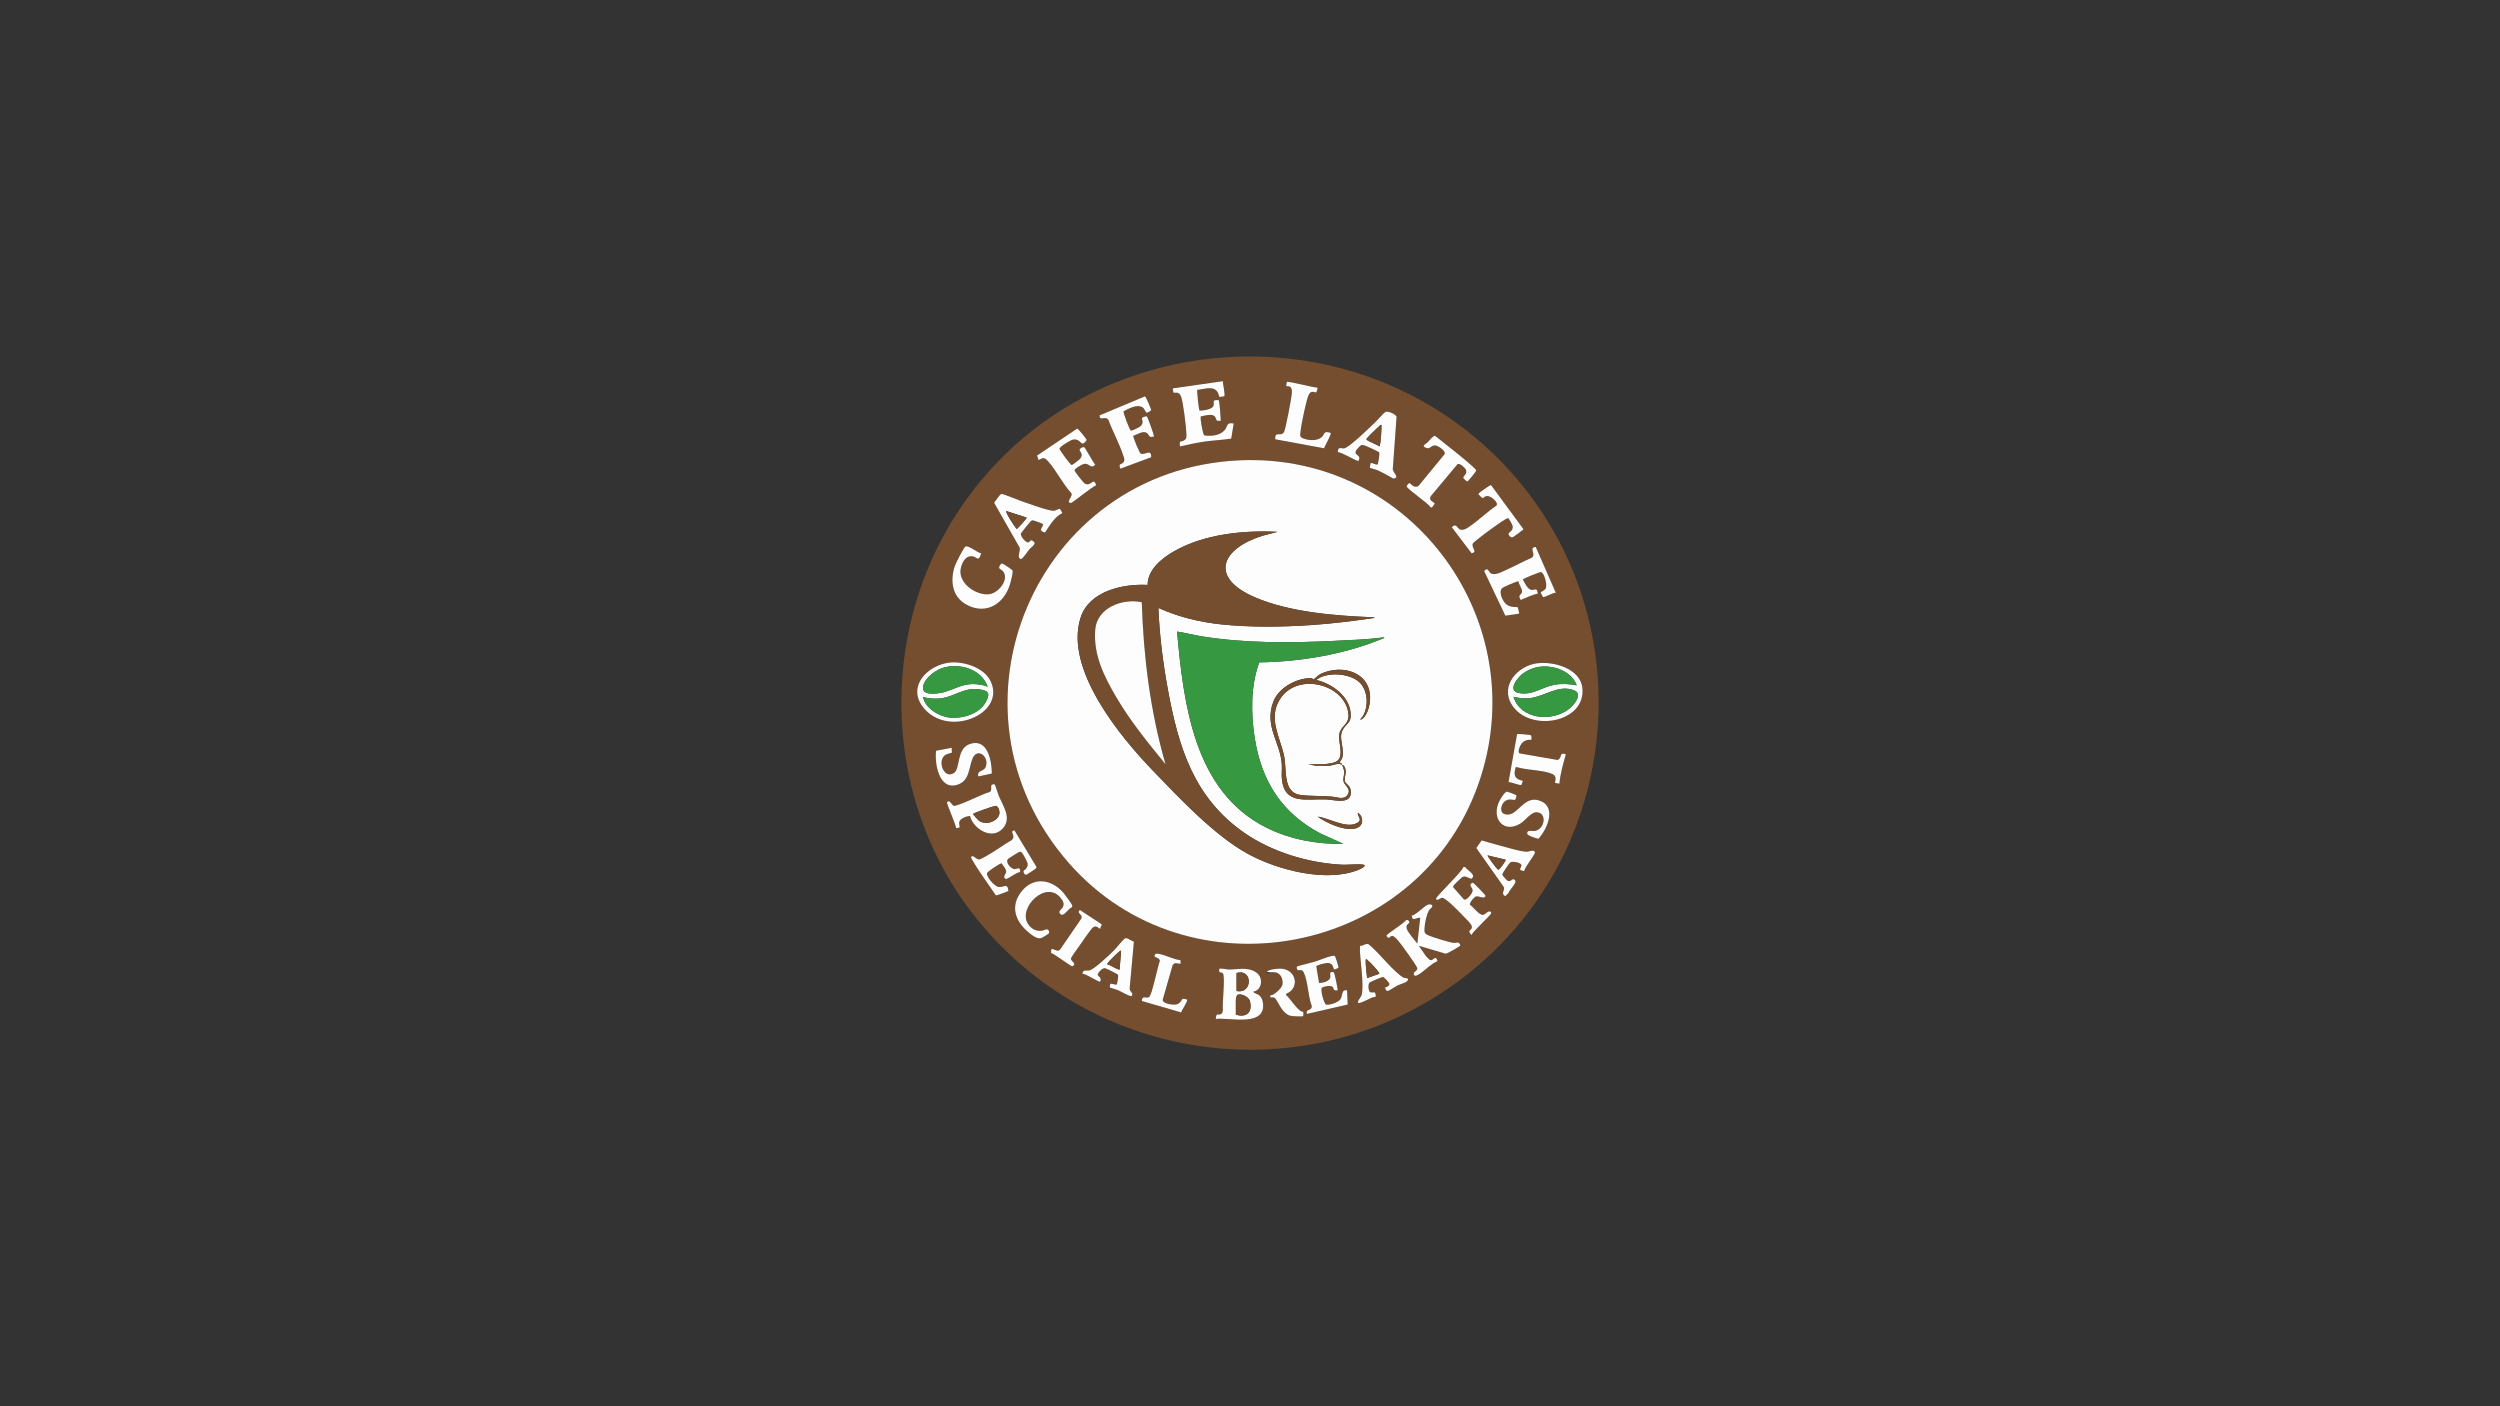<?xml version="1.0" encoding="UTF-8"?> <svg xmlns="http://www.w3.org/2000/svg" xmlns:xlink="http://www.w3.org/1999/xlink" version="1.1" width="1920pt" height="1080pt" viewBox="0 0 1920 1080"><rect x="0" y="0" width="1920" height="1080" fill="#333333" stroke="none"/><defs><clipPath id="clip_1"><path transform="matrix(1,0,0,-1,0,1080)" d="M0 1080H1920V0H0Z"></path></clipPath></defs><g id="layer_1" data-name="Layer 1"><g clip-path="url(#clip_1)"><path transform="matrix(1,0,0,-1,987.709,763.28)" d="M0 0C10.398 4.004 8.273 18.041-3.03 19.293-5.368 19.552-13.154 18.965-14.62 17.105-16.824 14.31-10.045 16.534-9.627 16.561-4.651 16.876-2.168 11.86-2.732 7.421-3.089 4.611-7.648 .642-10.098-.66-11.514-1.412-12.543-.408-12.126-2.745-10.889-2.771-9.621-2.452-8.497-3.255-7.743-3.795-4.336-10.422-2.985-12.067-1.248-14.184 .571-16.091 3.274-16.828 4.667-17.208 12.635-17.659 13.225-17.075 13.34-16.962 13.314-14.047 13.138-13.844 12.995-13.68 11.833-13.627 11.284-13.248 6.942-10.247 3.876-4.494 .003-.812ZM-25.345 1.655C-18.406 2.642-17.221 12.262-22.627 16.224-29.101 20.968-36.738 18.716-43.812 18.697-46.202 18.691-48.709 19.749-51.242 19.293-52.045 15.286-49.868 17.066-48.611 15.859-46.464 13.797-49.263-8.1-48.474-12.402-49.062-17.442-52.496-15.308-53.386-16.032-53.514-16.136-54.117-19.157-53.993-19.273-44.484-17.947-18.839-24.994-17.641-10.177-17.41-7.318-18.052-3.785-20.086-1.62-21.725 .126-23.954-.05-25.345 1.655M37.377 29.116C35.728 30.137 24.508 25.483 21.907 24.656 20.045 24.063 8.744 21.457 8.289 20.917 8.033 20.613 8.201 18.823 8.78 18.43 10.263 17.425 11.961 19.548 13.505 16.544 16.742 10.244 16.903-2.218 19.708-9.24 19.852-13.687 14.719-11.017 15.977-15.421L47.324-8.201 46.828 2.763C42.016 3.368 43.898-1.212 41.563-4.367 39.921-6.586 33.056-8.96 30.675-8.192 29.178-7.708 26.057 3.461 27.541 4.7 28.817 5.765 34.341 6.707 35.679 5.382 36.777 4.294 36.1 1.934 39.667 2.763 39.569 4.441 37.276 16.38 36.593 16.57 32.652 17.669 34.177 14.549 34.04 13.084 33.718 9.651 28.299 8.432 25.364 8.29L23.201 21.146C23.57 22.204 30.716 23.857 32.23 23.724 36.579 23.342 36.11 19.339 36.921 18.74 37.114 18.598 40.058 19.769 40.15 19.914 40.624 20.667 37.859 28.817 37.377 29.116M-81.051 25.847C-86.393 26.402-92.971 30.015-97.936 30.744-98.774 30.867-100.031 31.155-100.588 30.344-102.732 27.22-96.939 28.67-96.987 25.151-98.567 21.304-102.995-1.122-105.23-2.477-107.435-3.813-110.749-.715-110.749-5.495L-80.495-14.279C-80.289-12.387-75.182-5.686-76.048-4.42-76.194-4.206-78.982-3.683-79.532-3.81-79.829-3.878-81.063-7.212-83.723-8.005-86.281-8.767-94.468-7.822-94.778-4.661L-87.178 21.895C-85.506 24.732-83.559 23.034-80.994 23.146ZM76.032 4.958C76.143 3.619 76.857 1.9 78.383 2.295 79.475 2.578 84.03 5.678 85.753 6.54 87.471 7.4 94.298 8.995 93.66 11.297 93.389 12.271 90.914 12.1 89.948 12.546 89.126 12.925 87.326 14.47 86.494 15.152 78.547 21.666 71.573 31.296 63.544 37.964 61.333 39.35 59.262 36.559 56.773 36.899 56.774 35.178 56.645 33.418 56.754 31.693 57.226 24.184 60.02 4.72 57.877-1.396 57.518-2.419 52.729-7.866 56.763-6.908 59.27-6.312 63.323-3.949 65.962-2.87 66.727-2.558 68.755-2.289 68.853-2.177 69.109-1.884 68.56 .841 68.242 1.035 67.611 1.419 65.824 .853 64.809 1.182 63.287 1.676 62.565 7.455 64.244 8.765 65.03 9.379 73.887 13.101 74.428 12.985 75.444 12.767 79.036 8.756 79.273 7.882 79.716 6.251 77.401 5.102 76.032 4.958M-116.869 40.162C-118.518 40.331-122.161 43.353-123.402 42.736-125.446 41.721-130.116 35.36-132.212 33.319-135.607 30.015-147.3 18.798-151.091 17.992-153.388 17.505-155.776 19.112-156.476 15.439-154.062 15.765-143.609 8.561-142.707 9.373-140.911 14.353-147.522 12.764-142.917 17.579-141.864 18.679-140.387 19.993-138.844 19.617-137.707 19.339-129.246 15.214-129.013 14.519-128.69 13.555-129.703 7.521-130.066 7.209-130.777 6.599-134.411 8.187-134.957 7.692-135.059 7.599-135.563 5.26-135.317 4.943-135.013 4.552-130.308 3.386-129.103 2.862-127.33 2.09-119.691-2.464-118.511-1.6-116.948 .933-120.279 1.543-120.126 4.125ZM-141.626 53.408-158.391 64.473C-161.111 61.608-156.514 61.642-157.024 58.175L-173.715 33.787C-176.826 31.268-180.975 38.091-180.462 31.4-177.998 30.824-165.06 20.808-164.182 21.198-160.095 23.011-165.53 25.104-165.222 27.154-165.058 28.248-159.696 35.473-158.578 37.096-156.929 39.491-149.598 50.322-147.962 51.279-145.201 52.894-143.555 49.517-142.71 50.147-142.827 51.014-141.249 52.866-141.626 53.408M101.931 36.92 122.581 30.824C123.852 30.879 133.715 36.536 133.882 37.221 132.699 40.832 130.79 38.932 128.724 39.15 125.432 39.495 111.835 43.656 108.788 45.16 106.061 46.506 106.215 47.54 106.342 50.413 106.51 54.194 107.911 61.3 109.951 64.436 110.474 65.239 112.25 66.445 112.352 67.026 112.614 68.515 110.468 69.083 109.118 68.595 105.85 67.414 100.516 61.081 96.452 60.011 97.159 55.085 99.941 58.884 103.03 58.412L100.82 38.575C98.961 40.911 93.385 47.423 92.689 50.006 91.746 53.506 94.526 53.78 94.724 54.903 94.499 56.389 92.88 57.397 91.715 56.234 90.276 53.926 77.387 46.119 77.179 44.834 77.079 44.217 78.093 43.124 78.589 43.038 79.403 42.896 80.351 44.421 81.35 44.526 82.772 44.675 84.999 42.073 85.933 41.038 87.931 38.824 100.839 21.12 100.8 19.568 100.755 17.747 98.279 16.761 98.12 16.188 97.705 14.689 98.552 13.366 100.256 14.07 105.031 16.043 110.937 23.11 116.292 25.121 115.15 30.041 113.01 26.015 111.545 25.871 109.867 25.706 108.609 27.953 107.454 28.95ZM-173.414 61.306C-170.762 58.65-167.252 65.599-164.696 66.368-164.052 66.988-164.154 67.574-164.406 68.345-164.673 69.159-169.896 76.334-170.813 77.406-180.067 88.236-194.267 90.395-203.535 78.197-211.66 67.504-208.259 56.474-198.906 48.211-196.298 45.906-191.458 41.653-188.027 42.854-186.999 43.214-181.808 46.223-181.889 47.011-182.343 51.426-185.267 48.768-187.585 48.478-192.258 47.895-196.132 50.198-198.464 54.163-205.673 66.424-184.456 87.436-173.276 73.842-171.449 71.62-170.036 69.427-171.481 66.525-172.279 64.922-175.575 63.471-173.414 61.306M137.626 97.38 136.171 97.424C134.914 93.428 114.83 74.602 115.148 73.023 115.602 70.775 118.799 73.806 119.834 73.805 120.786 73.805 122.233 72.67 123.044 72.088 127.15 69.145 135.39 60.542 139.201 56.564 140.637 55.064 143.208 52.559 142.604 50.539 141.959 48.382 138.762 49.125 142.421 45.189 143.421 48.042 157.729 60.81 157.542 61.922 156.917 65.639 152.699 60.976 151.645 60.715 148.483 59.931 143.928 66.729 141.287 68.315 140.442 69.839 144.388 74.156 145.463 74.653 147.793 75.728 152.628 72.195 153.137 75.282 153.247 75.952 144.526 84.785 143.797 85.161 142.77 85.69 141.633 84.496 141.606 83.489 141.561 81.817 143.97 81.276 143.005 78.223 142.548 76.777 138.162 70.78 136.375 72.747L128.63 81.561C128.202 82.154 128.352 82.586 128.631 83.192 128.82 83.6 134.457 89.159 135.03 89.49 139.304 91.96 141.714 85.824 143.542 89.83 144.609 92.167 138.669 95.351 137.626 97.38M182.898 94.24C183.047 97.215 191.534 107.056 191.127 108.712 190.483 111.326 186.753 108.996 184.374 109.155 178.803 109.528 169.199 112.624 163.404 114.101 158.976 115.229 154.588 116.612 150.193 117.849L146.076 112.026 167.201 82.076C168.338 79.018 164.471 77.295 168.341 74.956L171.039 77.731C171.547 80.122 177.699 85.244 175.766 87.336 173.659 89.618 172.838 85.574 170.258 86.782 169.631 87.075 166.237 90.746 166.047 91.457 165.817 92.318 171.514 100.668 172.457 101.101 174.232 101.916 181.066 100.91 180.73 98.389 180.441 96.215 177.522 95.21 182.898 94.24M-200.202 95.518C-200.418 95.217-201.184 95.097-201.385 94.774-202.139 93.568-200.915 91.141-199.303 91.55-198.896 91.653-192.568 95.846-192.29 96.161-191.845 96.665-191.556 96.945-191.806 97.681L-208.609 125.556C-213.101 124.896-207.157 121.783-210.51 118.229-217.192 114.437-223.42 109.599-230.137 105.9-231.185 105.324-234.808 103.262-235.619 103.185-237.656 102.989-241.177 107.621-241.874 104.949-242.316 103.255-225.104 78.851-222.798 75.589-222.324 75.497-214.936 78.194-213.923 78.672-213.215 79.006-213.189 78.438-213.315 79.512-214.002 85.357-216.937 81.661-220.675 82.084-224.072 82.468-230.342 90.101-229.68 92.73-229.387 93.894-219.462 100.465-218.513 100.242-217.3 98.343-214.4 95.436-215.097 93.11-215.348 92.272-218.048 89.059-215.082 88.194-214.229 87.946-207.14 93.025-205.327 93.209-203.583 93.569-204.15 95.795-205.059 96.35-205.607 96.685-207.464 95.807-208.533 95.836-211.494 95.917-215.834 101.199-213.526 103.618-213.132 104.032-205.166 109.07-204.646 109.117-203.829 109.192-203.615 109.043-203.036 108.542-202.05 107.689-198.837 101.698-198.572 100.302-198.149 98.076-198.964 97.236-200.202 95.518M176.788 152.555C176.59 152.872 170.381 155.234 169.829 155.294 167.998 155.495 164.746 149.882 163.901 148.228 157.172 135.051 166.757 122.887 179.79 130.686 183.505 132.908 187.903 139.324 192.007 139.449 200.527 139.709 199.052 126.789 191.335 125.202 188.901 124.702 185.063 126.326 185.141 123.12 185.181 121.494 192.215 119.31 193.851 119.096 200.777 126.727 208.38 144.278 194.061 148.614 181.847 152.312 177.441 135.082 168.012 137.998 163.648 139.348 165.02 145.248 167.762 147.673 171.021 150.555 174.943 148.51 175.759 149.005 176.473 149.439 177.227 151.851 176.788 152.555M-223.745 160.832C-224.198 161.146-225.809 160.946-226.207 160.372-227.067 159.135-225.452 155.789-227.901 154.905-232.486 153.978-252.251 143.75-255.265 144.451-256.543 144.748-258.551 149.79-260.358 147.125-260.964 146.232-253.513 129.995-253.419 127.298-249.129 127.363-251.213 128.972-251.063 131.342-250.85 134.723-245.638 136.292-242.784 136.691-240.136 126.377-225.579 117.667-217.338 127.262-210.586 135.123-217.373 144.382-220.646 152.092-221.253 153.522-223.364 160.568-223.745 160.832M-225.969 169.224C-226.068 179.007-229.146 196.588-242.868 191.908-253.208 188.382-250.084 173.231-254.888 169.771-262.263 164.46-267.969 177.871-262.392 182.939-260.66 184.513-256.994 184.939-256.776 185.155-256.517 185.412-256.897 188.207-256.755 188.987L-268.798 186.709C-270.066 176.907-266.548 155.955-252.349 160.62-243.031 163.682-243.749 173.38-240.877 180.552-237.18 189.782-227.585 182.03-230.721 174.254-232.246 170.474-237.67 171.877-236.363 166.95ZM188.432 195.047C188.369 196.225 188.894 198.387 187.527 198.831 186.956 199.016 177.76 199.825 177.409 199.459L170.819 162.561C172.484 162.833 179.893 159.822 180.657 160.383 180.797 160.485 181.942 163.466 181.817 163.637 175.418 164.792 174.476 168.286 176.346 174.072L177.124 174.153C184.937 171.674 197.201 172.031 204.407 168.879 208.793 166.961 206.107 162.623 206.631 162.014 206.74 161.888 209.338 161.498 209.914 161.439 210.629 169.188 212.789 176.59 214.878 184.026 209.213 185.92 212.438 181.101 208.531 179.618L179.431 184.671C177.445 185.669 179.644 190.575 180.712 192.023 182.49 194.434 185.538 195.448 188.432 195.047M192.704 253.86C177.934 251.862 164.161 236.825 173.323 222.093 186.826 200.379 230.553 208.12 227.551 234.998 225.883 249.935 205.355 255.572 192.704 253.86M-258.527 254.401C-274.952 252.536-291.232 236.551-279.018 220.442-260.304 195.761-214.387 214.863-227.064 240.44-232.14 250.68-247.818 255.618-258.527 254.401M191.728 343.259C185.862 342.468 192.472 337.988 188.722 334.976 182.533 332.311 176.594 328.992 170.445 326.257 167.007 324.728 160.823 320.947 157.359 322.935 155.395 324.062 155.132 328.222 152.112 324.715L168.399 290.418 179.065 292.022C178.973 292.777 178.098 296.758 177.908 296.924 177.567 297.222 172.383 296.589 169.282 299.043 166.471 301.269 163.019 308.347 165.817 311.449 166.75 312.484 177.874 317.248 178.492 316.799 178.662 314.236 182.097 310.346 181.004 308.012 180.044 305.966 177.873 306.561 180.176 302.49 184.534 304.28 188.76 306.37 193.388 307.454 192.324 312.487 191.581 310.06 188.73 310.219 185.588 310.394 183.099 315.777 181.873 318.2 181.929 318.952 195.028 324.095 195.758 323.911 198.387 323.25 200.653 314.397 199.485 311.517 198.764 309.739 195.845 309.129 195.629 308.217 195.558 307.919 197.16 304.862 197.326 304.765 198.421 304.12 205.179 308.429 207.163 308.004ZM-234.162 338.292C-236.816 338.686-244.205 344.83-246.279 343.546-247.732 342.647-253.839 330.392-254.57 328.13-257.942 317.689-256.656 305.763-246.665 299.626-232.573 290.97-218.456 297.576-212.806 312.262-211.739 315.033-209.878 322.094-209.948 324.856-209.969 325.683-217.233 330.387-218.012 330.516-219.119 330.699-220.607 328.21-220.322 327.111-220.054 326.077-218.333 325.614-217.625 324.811-212.07 318.519-220.863 307.849-227.871 306.945-237.714 305.674-251.415 314.969-249.995 325.764-249.388 330.371-246.543 336.685-241.107 336.06-237.191 335.609-236.269 331.091-234.162 338.292M-173.625 372.391C-174.369 372.829-176.851 371.074-178.32 371.004-182.453 370.808-198.236 376.712-203.183 378.37-206.018 379.321-216.751 383.896-218.569 383.928-219.788 383.949-223.135 378.406-224.233 377.159L-204.84 343.108C-203.225 340.956-207.552 334.632-203.507 333.935-202.521 333.765-198.252 340.094-197.232 341.316-195.668 343.191-191.436 345.463-193.906 347.426-196.814 349.738-196.492 346.756-198.151 346.694-200.155 346.619-204.412 351.823-203.591 353.697-203.352 354.241-196.782 362.369-196.188 362.86-195.715 363.251-195.437 363.585-194.751 363.652-193.885 363.738-187.076 361.186-186.85 360.826-185.628 358.88-191.701 355.957-185.146 354.29-181.668 359.553-177.717 366.376-171.906 369.165-171.719 369.428-173.467 372.298-173.625 372.391M157.517 390.599C156.919 391.015 154.755 389.32 154.096 388.888 153.03 388.19 147.516 384.511 147.677 383.794 147.735 383.534 150.463 380.833 150.766 380.779 151.992 380.562 153.153 384.065 157.758 381.183 159.363 380.179 163.277 376.763 161.469 374.901 154.318 370.105 148.104 363.835 140.997 359.011 138.868 357.566 136.523 355.746 133.722 356.595 131.477 357.276 130.934 361.951 127.248 358.396L142.481 338.347C147.433 339.411 142.292 342.096 143.355 345.621 143.846 347.25 158.692 357.897 161.259 359.686 162.732 360.713 169.628 365.859 170.726 365.223 171.105 365.004 173.867 360.238 173.998 359.371 174.596 355.416 171.087 354.732 170.856 353.374 170.699 352.456 172.394 350.024 174.082 350.697 174.876 351.014 182.184 356.339 182.336 356.83ZM-35.376 409.764C-192.538 403.006-270.634 218.616-166.676 100.276-74.924-4.17 99.921 29.03 147.117 159.503 192.249 284.272 97.253 415.468-35.376 409.764M114.046 376.858C113.552 377.576 109.085 378.923 111.155 382.231L131.481 406.566C132.94 408.364 137.494 403.865 138.005 402.754 139.585 399.324 136.048 397.727 136.053 396.421 136.056 395.796 138.898 393.427 139.117 393.425 139.668 393.422 146.005 401.13 146.011 401.947 146.028 404.02 117.932 425.649 114.325 428.681 111.897 427.703 110.597 425.471 108.827 423.687 108.152 423.008 105.102 421.393 105.788 420.405 110.921 416.273 110.843 422.665 115.844 420.834 117.833 420.106 123.766 416.226 121.318 413.955L101.684 390.064C97.798 387.819 95.651 392.497 94.551 392.269 93.836 391.796 92.713 390.52 92.641 389.72 92.484 387.967 109.201 376.884 110.746 373.838 112.678 372.683 112.624 375.089 114.029 376.068 113.986 376.35 114.141 376.72 114.046 376.858M-154.916 419.743C-156.065 420.411-158.444 418.877-158.621 417.835-158.813 416.706-155.305 414.985-157.982 411.156-158.57 410.315-163.89 406.248-164.566 406.142-165.555 405.988-173.883 417.602-174.038 418.568-174.274 420.031-165.583 425.301-163.663 425.671-159.088 426.553-157.739 422.578-156.2 422.578-155.345 422.578-153.086 424.816-153.214 425.549-153.333 426.226-159.674 434.228-160.507 434.096L-191.233 413.435-190.076 409.928C-186.289 412.024-185.568 412.1-182.641 408.83-176.518 401.989-171.618 391.86-165.248 384.902-162.731 382.426-169.598 377.98-165.458 376.927-164.308 376.634-148.972 389.677-145.962 390.444-146.051 391.551-146.46 392.761-147.463 393.365-149.176 393.847-150.88 389.923-154.476 391.817-155.677 392.45-162.312 401.058-162.468 402.039-162.667 403.29-156.633 406.662-155.406 406.945-150.993 407.963-150.189 402.623-146.567 406.385-148.019 407.941-154.231 419.344-154.916 419.743M64.506 403.906C64.687 403.698 68.682 402.808 69.795 402.312 74.139 400.38 78.343 397.987 82.493 395.672 88.182 396.837 80.909 400.408 82.045 404.144L84.862 443.251C84.559 444.869 78.216 448.02 76.28 446.873 74.502 445.82 70.296 440.683 68.326 438.844 64.397 435.178 48.508 419.546 44.638 418.955 42.073 418.564 39.873 420.779 39.67 415.994 42.648 416.211 53.758 409.06 55.357 409.375 56.284 409.558 56.368 411.466 56.106 412.304 55.441 414.426 50.322 414.307 55.916 419.85 57.463 421.384 57.666 421.886 60.069 421.244 61.36 420.899 70.338 416.767 71.282 416.044 72.416 415.175 70.609 408.331 70.476 406.672 68.436 406.054 66.978 407.777 65.03 407.711 64.846 406.868 64.032 404.455 64.506 403.906M-106.945 443.492C-107.379 443.806-110.173 442.941-110.516 442.451-111.385 441.209-108.32 438.522-112.376 435.524-113.234 434.889-118.44 432.344-119.2 432.562-120.129 432.828-125.28 446.68-124.836 447.395-120.909 449.369-114.961 452.908-110.541 450.628-108.753 449.706-107.901 446.516-107.11 446.332-106.485 446.186-103.557 447.661-103.653 448.664-103.719 449.35-107.76 458.798-108.31 458.918L-143.214 444.288C-143.178 439.202-138.97 444.493-136.399 440.746-133.165 431.872-128.151 422.806-125.211 413.921-124.553 411.932-123.327 409.678-125.217 407.867-126.692 406.454-128.997 407.484-127.268 403.315L-103.58 412.133C-103.555 419.276-108.576 413.168-111.736 415.004-112.585 415.497-117.833 427.894-117.316 428.606-114.393 429.496-110.088 432.605-107.132 430.891-104.88 429.584-105.75 426.508-101.38 428.114-101.678 430.024-106.28 443.011-106.945 443.492M24.244 465.57C21.263 465.504 1.433 470.796 .576 469.951 .458 469.835 .288 467.254-.001 466.679 3.976 467.018 4.602 464.965 4.427 461.423 4.253 457.914-.298 433.907-1.545 431.581-3.794 427.385-8.861 432.802-8.268 425.906L29.219 418.97C29.629 420.882 35.174 429.814 34.159 430.859 28.419 432.577 30.09 429.966 27.279 427.55 23.854 424.606 18.403 424.943 14.316 426.172 10.164 427.419 10.718 428.475 11.172 432.64 11.694 437.426 15.474 455.65 17.196 459.671 19.21 464.376 22.456 461.378 23.168 461.947 23.566 462.265 24.373 465.431 24.244 465.57M-48.489 470.531-86.823 465.05C-87.223 464.523-86.57 461.884-86.445 461.777-85.583 461.046-82.31 463.335-80.585 458.544-78.951 454.003-76.826 435.94-76.594 430.584-76.486 428.103-76.108 426.174-78.64 424.929-81.514 423.516-81.978 425.429-81.541 420.396-75.231 421.832-68.867 423.25-62.444 424.16-55.699 425.116-48.725 425.361-42.128 426.433L-40.219 438.025C-46.085 439.053-44.514 436.257-47.098 433.056-50.563 428.765-57.711 428.063-62.819 428.927-63.936 429.589-66.194 442.32-65.487 443.457-62.68 444.025-56.98 445.814-54.851 443.509-53.075 441.585-54.599 439.332-50.137 440.228-50.181 442.253-51.122 455.513-51.766 455.978-57.49 456.31-54.853 454.777-55.763 451.637-56.565 448.87-63.811 447.871-66.331 447.909-67.192 448.148-68.31 461.813-68.288 463.891-63.328 464.18-56.02 467.349-52.645 462.242-52 461.265-51.377 458.547-51.212 458.428-51.057 458.315-47.551 458.855-47.417 458.992-46.583 459.845-48.676 468.703-48.489 470.531M161.639 412.341C274.817 300.471 263.854 113.212 139.103 14.899 20.625-78.47-150.679-56.188-241.86 63.108-312.416 155.42-313.118 286.444-245.08 380.349-149.475 512.302 46.05 526.594 161.639 412.341" fill="#744e2f"></path><path transform="matrix(1,0,0,-1,1011.95,627.19)" d="M0 0C6.937-4.902 19.161-10.507 27.776-9.313 32.543-8.652 35.218-5.495 33.787-.639 33.117 1.636 29.984 4.39 30.985 1.515 32.014-1.44 34.136-3.037 29.692-5.168 21.402-9.146 8.356-.888 0 0M18.733 39.675C18.629 39.793 18.715 40.396 18.392 40.748 18.005 41.169 17.053 41.302 17.04 41.636 17.008 42.511 18.415 43.86 18.761 44.881 21.182 52.037 15.702 60.072 19.167 66.513 22.023 71.822 26.015 71.672 25.337 79.617 24.219 92.704 10.774 102.262-1.099 104.962 6.919 111.513 24.492 110.228 31.962 103.318 38.687 97.096 39.26 84.934 34.818 77.31 34.184 76.223 32.923 75.492 32.786 74.382 37.419 75.677 39.739 84.227 40.154 88.503 42.294 110.594 19.093 117.813 2.076 109.5 .489 108.725-3.106 104.902-3.773 105.343-4.023 105.508-3.377 106.394-5.199 106.396-16.284 106.404-29.996 98.993-34.028 88.304-41.208 69.264-28.528 57.207-27.526 39.973-27.314 36.342-27.82 32.633-27.477 29.002-25.574 8.803-8.37 13.796 6.359 13.252 12.961 13.008 27.257 8.41 25.306 20.634 24.781 23.921 21.532 25.233 21.052 26.839 19.904 30.682 23.361 34.731 20.08 39.114 19.697 39.625 18.816 39.58 18.733 39.675 19.154 39.287 20.317 35.834 20.392 34.986 20.637 32.199 19.308 29.632 19.954 26.841 20.606 24.023 26.261 21.227 22.854 16.545 20.05 12.691 14.86 15.025 11.224 15.362 3.362 16.091-5.974 15.663-13.356 16.677-26.7 18.51-23.695 35.764-25.601 45.755-28.388 60.368-38.378 75.036-29.104 89.991-15.73 111.556 21.209 101.756 23.629 79.012 24.52 70.644 17.742 69.945 16.66 63.511 15.471 56.446 21.475 44.825 13.108 41.718 11.142 40.988 5.61 40.226 3.581 40.226H-7.163L-1.4 39.101C2.016 39.353 5.712 38.824 9.082 39.133 11.898 39.391 16.474 41.754 18.733 39.675M51.237 137.742C38.364 136.051 25.377 135.61 12.402 134.987-21.236 133.37-55.395 133.098-88.821 138.458-95.244 139.488-101.558 141.187-107.988 142.151-102.97 86.782-95.021 19.447-39.493-8.357-21.246-17.494-.527-21.279 19.835-20.926L2.192-12.954C-27.639 2.819-43.112 27.292-48.325 60.496-51.264 79.217-51.491 100.635-44.816 118.488-13.849 118.895 19.892 124.506 48.624 136.23 49.368 136.533 51.105 136.904 51.237 137.742M-30.857 218.734C-56.896 220.085-86.974 217.005-110.012 203.957-119.416 198.631-130.615 189.793-130.576 177.964-149.459 178.987-175.331 173.345-181.973 153.053-194.871 113.651-151.732 61.445-126.186 34.977-105.77 13.825-78.815-14.892-53.263-28.74-30.699-40.968 6.568-50.795 31.236-40.872 32.417-40.397 38.101-37.789 35.462-36.984 32.565-36.101 22.897-37.128 18.986-36.932-7.063-35.627-35.192-27.199-56.596-12.237-95.042 14.637-106.832 53.191-114.979 97.425-118.793 118.138-121.474 139.293-122.312 160.334-107.08 153.388-90.762 149.443-74.1 147.67-51.711 145.287-27.684 145.621-5.24 147.119 11.051 148.207 27.398 150.261 43.522 152.63 43.654 153.588 42.269 153.149 41.604 153.174 13.186 154.234-22.065 157.166-48.305 168.506-83.532 183.728-74.004 205.84-42.422 215.706ZM-59.618 273.674C73.012 279.377 168.007 148.181 122.875 23.412 75.68-107.061-99.166-140.26-190.918-35.815-294.875 82.525-216.779 266.915-59.618 273.674" fill="#fdfdfd"></path><path transform="matrix(1,0,0,-1,939.219,292.75)" d="M0 0C-.187-1.828 1.906-10.685 1.072-11.538 .938-11.676-2.568-12.216-2.723-12.103-2.888-11.984-3.51-9.266-4.156-8.289-7.531-3.182-14.839-6.351-19.799-6.64-19.821-8.718-18.703-22.383-17.841-22.622-15.322-22.66-8.075-21.661-7.274-18.894-6.364-15.754-9.001-14.221-3.277-14.553-2.633-15.018-1.692-28.278-1.648-30.303-6.109-31.199-4.586-28.945-6.362-27.022-8.491-24.717-14.191-26.506-16.998-27.074-17.705-28.211-15.447-40.942-14.33-41.604-9.222-42.467-2.074-41.766 1.391-37.475 3.975-34.274 2.404-31.478 8.27-32.505L6.362-44.098C-.236-45.17-7.21-45.415-13.955-46.371-20.378-47.281-26.742-48.699-33.052-50.135-33.489-45.102-33.025-47.014-30.151-45.602-27.619-44.357-27.997-42.428-28.105-39.947-28.337-34.591-30.462-16.528-32.096-11.987-33.821-7.196-37.094-9.485-37.955-8.753-38.081-8.647-38.734-6.008-38.334-5.481Z" fill="#fdfdfd"></path><path transform="matrix(1,0,0,-1,1179.437,420.021)" d="M0 0 15.435-35.256C13.451-34.831 6.693-39.139 5.598-38.495 5.432-38.397 3.83-35.341 3.901-35.043 4.117-34.131 7.036-33.521 7.757-31.743 8.925-28.863 6.659-20.01 4.03-19.349 3.299-19.165-9.799-24.308-9.855-25.059-8.629-27.482-6.14-32.865-2.998-33.04-.147-33.199 .596-30.773 1.66-35.806-2.968-36.889-7.194-38.979-11.552-40.769-13.855-36.698-11.684-37.294-10.724-35.248-9.631-32.914-13.066-29.024-13.236-26.46-13.854-26.012-24.978-30.776-25.911-31.811-28.709-34.912-25.257-41.991-22.446-44.216-19.345-46.671-14.161-46.037-13.82-46.335-13.63-46.501-12.755-50.482-12.663-51.237L-23.329-52.841-39.616-18.544C-36.596-15.038-36.333-19.197-34.369-20.324-30.905-22.313-24.721-18.531-21.283-17.002-15.134-14.267-9.195-10.948-3.006-8.283 .744-5.271-5.866-.792 0 0" fill="#fdfdfd"></path><path transform="matrix(1,0,0,-1,1089.639,726.361)" d="M0 0 5.523-7.97C6.678-8.967 7.937-11.214 9.614-11.049 11.079-10.904 13.219-6.879 14.362-11.798 9.007-13.81 3.1-20.877-1.675-22.85-3.379-23.554-4.225-22.231-3.81-20.732-3.652-20.159-1.175-19.172-1.13-17.352-1.092-15.8-14 1.904-15.998 4.118-16.932 5.153-19.159 7.755-20.581 7.606-21.58 7.501-22.528 5.976-23.342 6.118-23.837 6.205-24.851 7.297-24.752 7.914-24.543 9.199-11.654 17.006-10.216 19.314-9.051 20.477-7.432 19.469-7.207 17.983-7.404 16.86-10.185 16.586-9.242 13.086-8.546 10.503-2.97 3.991-1.11 1.656L1.099 21.493C-1.99 21.965-4.771 18.165-5.478 23.091-1.414 24.162 3.919 30.494 7.187 31.675 8.537 32.163 10.683 31.595 10.421 30.107 10.319 29.525 8.544 28.32 8.021 27.516 5.98 24.38 4.579 17.275 4.411 13.493 4.284 10.621 4.13 9.586 6.857 8.24 9.904 6.736 23.502 2.576 26.793 2.23 28.859 2.013 30.769 3.913 31.952 .302 31.784-.384 21.921-6.041 20.651-6.096Z" fill="#fdfdfd"></path><path transform="matrix(1,0,0,-1,832.793,343.538)" d="M0 0C.685-.399 6.897-11.801 8.349-13.358 4.727-17.12 3.923-11.78-.49-12.798-1.717-13.081-7.75-16.453-7.552-17.704-7.396-18.685-.761-27.293 .44-27.925 4.036-29.82 5.74-25.895 7.453-26.377 8.456-26.981 8.865-28.192 8.954-29.298 5.944-30.066-9.392-43.108-10.542-42.816-14.682-41.763-7.815-37.317-10.332-34.841-16.702-27.883-21.602-17.753-27.725-10.912-30.652-7.642-31.373-7.719-35.16-9.815L-36.317-6.308-5.591 14.353C-4.758 14.485 1.583 6.483 1.702 5.806 1.831 5.073-.429 2.836-1.284 2.835-2.823 2.835-4.172 6.81-8.747 5.929-10.667 5.559-19.358 .289-19.122-1.175-18.967-2.141-10.639-13.755-9.65-13.6-8.974-13.495-3.654-9.428-3.066-8.587-.389-4.758-3.897-3.037-3.705-1.908-3.528-.865-1.149 .668 0 0" fill="#fdfdfd"></path><path transform="matrix(1,0,0,-1,880.763,319.788)" d="M0 0C.665-.481 5.268-13.468 5.565-15.378 1.196-16.984 2.065-13.908-.187-12.601-3.143-10.888-7.448-13.996-10.371-14.886-10.887-15.598-5.64-27.995-4.791-28.488-1.631-30.324 3.391-24.216 3.365-31.359L-20.323-40.177C-22.052-36.008-19.747-37.038-18.272-35.625-16.382-33.814-17.608-31.56-18.266-29.572-21.206-20.686-26.22-11.62-29.454-2.746-32.025 1.001-36.233-4.29-36.269 .796L-1.365 15.426C-.815 15.306 3.226 5.858 3.292 5.172 3.388 4.169 .46 2.694-.165 2.839-.956 3.024-1.808 6.213-3.595 7.135-8.016 9.416-13.963 5.877-17.891 3.903-18.335 3.188-13.184-10.664-12.254-10.93-11.495-11.148-6.289-8.603-5.431-7.968-1.375-4.97-4.44-2.283-3.571-1.041-3.228-.551-.434 .313 0 0" fill="#fdfdfd"></path><path transform="matrix(1,0,0,-1,1060.983,326.36)" d="M0 0C-.955 .248-1.101-.396-1.654-.82-2.744-1.657-11.305-10.096-11.563-10.749-11.874-11.535-9.407-12.523-8.744-12.879-6.415-14.129-3.658-15.07-1.369-16.521-.308-11.145-.103-5.508 0 0M-8.768-33.015C-9.243-32.466-8.429-30.053-8.245-29.21-6.297-29.144-4.838-30.867-2.799-30.249-2.665-28.59-.859-21.746-1.993-20.877-2.936-20.154-11.915-16.022-13.205-15.677-15.608-15.035-15.811-15.537-17.359-17.071-22.952-22.614-17.833-22.495-17.169-24.617-16.906-25.455-16.991-27.363-17.918-27.546-19.517-27.862-30.626-20.71-33.604-20.927-33.401-16.143-31.201-18.357-28.636-17.966-24.766-17.375-8.877-1.743-4.948 1.923-2.978 3.762 1.228 8.899 3.005 9.952 4.942 11.099 11.284 7.948 11.588 6.33L8.77-32.777C7.635-36.513 14.908-40.084 9.219-41.249 5.069-38.934 .865-36.541-3.479-34.609-4.592-34.113-8.588-33.223-8.768-33.015" fill="#fdfdfd"></path><path transform="matrix(1,0,0,-1,788.257,397.435)" d="M0 0-15.421 4.962C-16.269 3.859-8.863-7.236-7.437-8.802-6.93-8.797-1.197-2.317-.542-1.382-.213-.913 .222-.833 0 0M25.827 6.546C25.985 6.453 27.732 3.583 27.546 3.32 21.735 .531 17.784-6.292 14.306-11.555 7.75-9.888 13.824-6.966 12.602-5.019 12.376-4.66 5.567-2.108 4.701-2.193 4.014-2.26 3.737-2.594 3.264-2.985 2.669-3.476-3.9-11.604-4.139-12.149-4.96-14.022-.703-19.226 1.301-19.151 2.96-19.089 2.637-16.108 5.546-18.419 8.016-20.382 3.784-22.654 2.22-24.529 1.2-25.751-3.069-32.08-4.055-31.91-8.1-31.213-3.773-24.889-5.388-22.737L-24.781 11.314C-23.683 12.561-20.336 18.104-19.117 18.082-17.299 18.051-6.566 13.476-3.731 12.525 1.215 10.866 16.999 4.963 21.132 5.159 22.601 5.229 25.082 6.984 25.827 6.546" fill="#fdfdfd"></path><path transform="matrix(1,0,0,-1,949.14,779.251)" d="M0 0C8.401-2.548 12.957 1.98 10.76 10.484 9.889 13.854 3.381 16.805 .868 14.938 .718 14.827 0 11.482 0 11.295ZM.551 18.182C13.137 15.584 13.028 35.766 .551 31.956ZM13.224 17.625C14.615 15.92 16.843 16.096 18.483 14.351 20.517 12.185 21.159 8.652 20.928 5.793 19.729-9.024-5.915-1.976-15.425-3.303-15.548-3.186-14.945-.165-14.817-.061-13.927 .663-10.493-1.471-9.905 3.569-10.694 7.871-7.896 29.767-10.042 31.829-11.299 33.036-13.476 31.256-12.674 35.263-10.141 35.72-7.633 34.662-5.243 34.668 1.831 34.687 9.468 36.939 15.941 32.195 21.348 28.232 20.163 18.612 13.224 17.625" fill="#fdfdfd"></path><path transform="matrix(1,0,0,-1,1101.754,386.422)" d="M0 0C.095-.138-.06-.508-.016-.79-1.422-1.769-1.367-4.175-3.299-3.021-4.845 .026-21.562 11.108-21.404 12.862-21.333 13.661-20.209 14.938-19.495 15.411-18.394 15.638-16.248 10.96-12.362 13.206L7.273 37.097C9.72 39.367 3.788 43.248 1.798 43.976-3.203 45.807-3.124 39.415-8.258 43.547-8.944 44.535-5.893 46.15-5.219 46.829-3.449 48.613-2.149 50.845 .279 51.823 3.887 48.791 31.982 27.162 31.966 25.089 31.959 24.272 25.622 16.564 25.072 16.567 24.852 16.568 22.01 18.938 22.008 19.562 22.002 20.869 25.539 22.466 23.96 25.896 23.448 27.007 18.895 31.505 17.435 29.708L-2.89 5.373C-4.96 2.065-.493 .718 0 0" fill="#fdfdfd"></path><path transform="matrix(1,0,0,-1,1145.226,372.681)" d="M0 0 24.818-33.769C24.667-34.261 17.359-39.586 16.565-39.902 14.877-40.575 13.182-38.143 13.338-37.225 13.57-35.867 17.079-35.183 16.481-31.229 16.35-30.361 13.587-25.596 13.208-25.376 12.11-24.74 5.214-29.887 3.741-30.913 1.175-32.702-13.671-43.35-14.162-44.978-15.225-48.503-10.084-51.189-15.036-52.252L-30.269-32.203C-26.583-28.648-26.041-33.324-23.796-34.004-20.994-34.854-18.649-33.033-16.52-31.588-9.414-26.764-3.2-20.495 3.951-15.698 5.759-13.836 1.846-10.421 .241-9.416-4.364-6.534-5.525-10.037-6.751-9.82-7.055-9.767-9.782-7.065-9.84-6.805-10.001-6.088-4.487-2.409-3.422-1.711-2.762-1.28-.599 .416 0 0" fill="#fdfdfd"></path><path transform="matrix(1,0,0,-1,753.546,424.988)" d="M0 0C-2.106-7.202-3.028-2.683-6.944-2.233-12.381-1.607-15.226-7.922-15.832-12.529-17.253-23.324-3.551-32.618 6.292-31.347 13.299-30.443 22.092-19.773 16.538-13.482 15.829-12.678 14.108-12.215 13.84-11.181 13.555-10.082 15.043-7.593 16.151-7.776 16.929-7.905 24.194-12.609 24.215-13.436 24.285-16.199 22.423-23.259 21.357-26.031 15.707-40.716 1.59-47.322-12.503-38.666-22.493-32.529-23.779-20.603-20.407-10.162-19.677-7.9-13.57 4.355-12.117 5.254-10.043 6.538-2.653 .394 0 0" fill="#fdfdfd"></path><path transform="matrix(1,0,0,-1,1011.953,297.711)" d="M0 0C.128-.139-.679-3.305-1.077-3.623-1.788-4.192-5.034-1.194-7.048-5.898-8.77-9.92-12.551-28.144-13.073-32.93-13.527-37.095-14.081-38.151-9.929-39.398-5.841-40.626-.39-40.964 3.035-38.02 5.846-35.604 4.175-32.993 9.915-34.71 10.929-35.756 5.384-44.688 4.975-46.6L-32.513-39.663C-33.105-32.768-28.039-38.185-25.789-33.989-24.542-31.663-19.991-7.656-19.818-4.147-19.642-.605-20.268 1.448-24.245 1.109-23.957 1.684-23.787 4.265-23.668 4.381-22.811 5.226-2.982-.065 0 0" fill="#fdfdfd"></path><path transform="matrix(1,0,0,-1,747.488,624.988)" d="M0 0C-.452-.627 3.912-5.01 4.674-5.509 9.56-8.708 17.345-6.442 19.696-1.237 20.792 1.192 19.523 6.189 16.867 6.065 15.75 6.013 .524 .727 0 0M16.476 22.54C16.857 22.276 18.968 15.23 19.575 13.799 22.847 6.09 29.635-3.169 22.882-11.03 14.641-20.625 .085-11.915-2.563-1.601-5.417-2-10.629-3.569-10.843-6.95-10.992-9.32-8.909-10.93-13.198-10.994-13.292-8.297-20.743 7.94-20.137 8.832-18.33 11.497-16.322 6.456-15.044 6.158-12.03 5.457 7.735 15.686 12.32 16.612 14.769 17.497 13.154 20.842 14.013 22.08 14.412 22.653 16.023 22.854 16.476 22.54" fill="#fdfdfd"></path><path transform="matrix(1,0,0,-1,787.507,667.763)" d="M0 0C1.238 1.719 2.053 2.558 1.63 4.784 1.365 6.18-1.849 12.171-2.834 13.024-3.413 13.525-3.628 13.674-4.444 13.6-4.964 13.552-12.93 8.514-13.325 8.101-15.632 5.681-11.292 .399-8.331 .319-7.263 .289-5.406 1.167-4.857 .832-3.949 .278-3.382-1.948-5.125-2.309-6.938-2.493-14.028-7.572-14.88-7.323-17.846-6.459-15.146-3.246-14.895-2.407-14.198-.082-17.098 2.825-18.311 4.724-19.26 4.947-29.186-1.624-29.479-2.788-30.14-5.416-23.87-13.05-20.474-13.434-16.735-13.856-13.801-10.161-13.114-16.006-12.987-17.08-13.014-16.511-13.722-16.846-14.734-17.324-22.122-20.021-22.597-19.929-24.902-16.667-42.114 7.737-41.672 9.431-40.975 12.103-37.455 7.472-35.417 7.667-34.606 7.745-30.983 9.806-29.935 10.383-23.218 14.081-16.99 18.919-10.308 22.711-6.955 26.266-12.899 29.379-8.408 30.038L8.396 2.163C8.646 1.427 8.357 1.147 7.911 .643 7.634 .329 1.306-3.865 .899-3.968-.714-4.376-1.937-1.95-1.184-.743-.982-.42-.217-.301 0 0" fill="#fdfdfd"></path><path transform="matrix(1,0,0,-1,708.922,535.175)" d="M0 0C1.208-8.463 12.287-15.081 20.175-15.908 30.2-16.959 43.154-13.237 48.225-3.873 52.2 3.468 49.599 5.034 41.992 5.908 31.726 7.087 23.965 .379 14.539-1.041 9.9-1.74 4.426-1.469 0 0M49.578 7.716C45.119 21.343 27.429 26.447 14.577 22.062 8.835 20.103-.466 13.094-.052 6.333 .305 .508 12.73 2.616 16.405 3.704 27.387 6.954 31.377 11.274 44.293 9.312 46.099 9.038 47.906 8.425 49.578 7.716M20.26 26.296C30.968 27.513 46.647 22.575 51.723 12.334 64.4-13.242 18.483-32.344-.231-7.663-12.445 8.446 3.835 24.431 20.26 26.296" fill="#fdfdfd"></path><path transform="matrix(1,0,0,-1,1162.366,535.176)" d="M0 0C5.466-17.573 29.859-19.554 42.927-9.041 46.618-6.072 53.493 2.227 46.578 4.986 34.555 9.784 23.842 .138 12.328-1.031 7.981-1.473 4.187-.916 0 0M48.48 8.822C46.387 15.764 39.099 20.432 32.384 22.196 23.384 24.561 14.84 23.403 7.212 17.861 3.172 14.925-4.865 4.809 3.824 3.003 14.453 .793 21.677 7.453 31.27 9.228 37.169 10.319 42.65 9.949 48.48 8.822M18.047 25.756C30.697 27.468 51.226 21.831 52.894 6.894 55.895-19.984 12.169-27.725-1.334-6.012-10.496 8.721 3.277 23.758 18.047 25.756" fill="#fdfdfd"></path><path transform="matrix(1,0,0,-1,1025.085,734.165)" d="M0 0C.482-.298 3.247-8.449 2.773-9.201 2.681-9.347-.263-10.518-.456-10.375-1.267-9.777-.798-5.774-5.147-5.392-6.661-5.258-13.807-6.912-14.176-7.97L-12.013-20.826C-9.078-20.684-3.659-19.465-3.337-16.032-3.2-14.567-4.725-11.447-.784-12.545-.101-12.736 2.192-24.675 2.29-26.353-1.277-27.182-.6-24.821-1.698-23.734-3.036-22.409-8.56-23.35-9.836-24.416-11.32-25.655-8.199-36.824-6.702-37.307-4.321-38.076 2.544-35.702 4.186-33.482 6.521-30.327 4.639-25.748 9.452-26.352L9.947-37.316-21.4-44.537C-22.658-40.133-17.525-42.803-17.669-38.356-20.474-31.334-20.635-18.872-23.872-12.572-25.416-9.568-27.114-11.691-28.597-10.685-29.176-10.293-29.344-8.503-29.088-8.199-28.633-7.659-17.331-5.053-15.469-4.46-12.869-3.632-1.649 1.021 0 0" fill="#fdfdfd"></path><path transform="matrix(1,0,0,-1,1156.303,660.249)" d="M0 0-13.771 3.31C-14.277 2.851-6.401-7.543-5.733-7.685-4.771-7.891 .472-.651 0 0M14.304-8.792C8.928-7.821 11.847-6.816 12.136-4.643 12.472-2.121 5.638-1.115 3.863-1.93 2.92-2.364-2.777-10.713-2.547-11.574-2.357-12.285 1.037-15.956 1.664-16.25 4.244-17.457 5.065-13.414 7.172-15.695 9.105-17.788 2.953-22.909 2.445-25.3L-.253-28.076C-4.123-25.736-.256-24.013-1.393-20.955L-22.518 8.995-18.401 14.818C-14.006 13.581-9.618 12.197-5.191 11.07 .605 9.593 10.209 6.497 15.78 6.124 18.159 5.965 21.889 8.295 22.533 5.681 22.94 4.025 14.453-5.816 14.304-8.792" fill="#fdfdfd"></path><path transform="matrix(1,0,0,-1,1059.333,747.841)" d="M0 0C.356 .397-2.981 4.293-3.574 4.962-4.865 6.419-7.346 9.067-8.812 10.192-9.365 10.616-9.511 11.261-10.466 11.012-10.569 6.23-10.01 1.424-9.362-3.311ZM4.408-10.481C5.776-10.337 8.091-9.188 7.649-7.557 7.411-6.683 3.819-2.672 2.803-2.454 2.263-2.339-6.594-6.06-7.381-6.674-9.06-7.985-8.337-13.763-6.815-14.257-5.801-14.586-4.014-14.02-3.382-14.404-3.064-14.598-2.516-17.324-2.772-17.616-2.87-17.728-4.898-17.997-5.662-18.309-8.301-19.389-12.355-21.751-14.862-22.347-18.896-23.305-14.106-17.858-13.748-16.835-11.604-10.719-14.399 8.745-14.871 16.254-14.979 17.979-14.851 19.738-14.852 21.46-12.362 21.12-10.291 23.911-8.08 22.525-.052 15.857 6.922 6.227 14.869-.287 15.701-.969 17.501-2.514 18.323-2.893 19.289-3.339 21.765-3.168 22.035-4.143 22.674-6.444 15.846-8.039 14.128-8.899 12.406-9.761 7.85-12.861 6.758-13.144 5.232-13.539 4.518-11.82 4.408-10.481" fill="#fdfdfd"></path><path transform="matrix(1,0,0,-1,1125.335,665.9)" d="M0 0C1.042-2.03 6.983-5.213 5.916-7.55 4.088-11.556 1.678-5.42-2.596-7.89-3.17-8.222-8.807-13.781-8.995-14.188-9.274-14.794-9.424-15.226-8.996-15.82L-1.251-24.633C.536-26.6 4.922-20.603 5.379-19.157 6.344-16.104 3.935-15.564 3.98-13.891 4.007-12.884 5.144-11.691 6.17-12.219 6.9-12.595 15.621-21.428 15.51-22.099 15.001-25.185 10.167-21.653 7.837-22.728 6.761-23.224 2.816-27.542 3.661-29.065 6.302-30.651 10.857-37.449 14.019-36.666 15.073-36.405 19.29-31.741 19.916-35.459 20.102-36.571 5.795-49.339 4.795-52.191 1.136-48.255 4.333-48.998 4.978-46.842 5.582-44.822 3.011-42.316 1.574-40.816-2.236-36.838-10.476-28.235-14.582-25.292-15.393-24.711-16.841-23.576-17.792-23.575-18.827-23.574-22.024-26.606-22.478-24.357-22.797-22.778-2.712-3.952-1.455 .044Z" fill="#fdfdfd"></path><path transform="matrix(1,0,0,-1,761.74,594.056)" d="M0 0-10.394-2.274C-11.701 2.653-6.278 1.25-4.753 5.03-1.616 12.806-11.211 20.558-14.908 11.328-17.781 4.155-17.063-5.543-26.38-8.604-40.58-13.269-44.097 7.683-42.83 17.485L-30.786 19.763C-30.928 18.983-30.548 16.188-30.807 15.931-31.025 15.715-34.691 15.289-36.424 13.715-42.001 8.647-36.294-4.764-28.92 .547-24.115 4.007-27.239 19.158-16.899 22.684-3.177 27.364-.099 9.783 0 0" fill="#fdfdfd"></path><path transform="matrix(1,0,0,-1,860.982,730.218)" d="M0 0C-.955 .248-1.101-.396-1.654-.82-3.151-1.97-8.933-7.647-9.922-9.08-10.243-9.546-10.69-9.625-10.464-10.458-8.806-10.492-1.884-15.156-1.102-14.321ZM9.858 7.099 6.6-28.938C6.447-31.519 9.778-32.13 8.215-34.663 7.036-35.526-.603-30.973-2.377-30.201-3.582-29.677-8.287-28.511-8.59-28.119-8.837-27.802-8.333-25.464-8.23-25.37-7.685-24.876-4.051-26.464-3.34-25.853-2.977-25.542-1.964-19.507-2.287-18.544-2.52-17.849-10.98-13.724-12.118-13.446-13.661-13.069-15.138-14.384-16.19-15.484-20.796-20.299-14.185-18.71-15.981-23.69-16.883-24.502-27.335-17.298-29.749-17.624-29.049-13.95-26.661-15.558-24.364-15.07-20.574-14.265-8.881-3.047-5.486 .257-3.39 2.297 1.281 8.658 3.324 9.674 4.565 10.29 8.208 7.269 9.858 7.099" fill="#fdfdfd"></path><path transform="matrix(1,0,0,-1,814.295,701.974)" d="M0 0C-2.161 2.165 1.135 3.615 1.933 5.218 3.378 8.12 1.965 10.314 .138 12.535-11.042 26.129-32.259 5.117-25.05-7.143-22.718-11.108-18.844-13.412-14.172-12.828-11.853-12.539-8.93-9.88-8.475-14.296-8.394-15.083-13.585-18.093-14.613-18.453-18.044-19.653-22.884-15.4-25.493-13.096-34.845-4.833-38.246 6.198-30.121 16.89-20.853 29.089-6.653 26.929 2.601 16.1 3.518 15.027 8.74 7.853 9.008 7.038 9.26 6.267 9.362 5.682 8.718 5.062 6.162 4.292 2.651-2.656 0 0" fill="#fdfdfd"></path><path transform="matrix(1,0,0,-1,1176.141,568.233)" d="M0 0C-2.894 .401-5.942-.613-7.721-3.024-8.789-4.472-10.988-9.379-9.002-10.377L20.098-15.429C24.006-13.946 20.781-9.127 26.446-11.021 24.356-18.458 22.197-25.859 21.482-33.608 20.905-33.55 18.308-33.159 18.199-33.033 17.674-32.424 20.36-28.087 15.975-26.169 8.769-23.016-3.495-23.374-11.308-20.895L-12.086-20.975C-13.957-26.761-13.015-30.255-6.615-31.41-6.49-31.582-7.636-34.563-7.775-34.665-8.54-35.225-15.948-32.214-17.614-32.486L-11.024 4.412C-10.673 4.778-1.477 3.969-.905 3.784 .462 3.34-.063 1.178 0 0" fill="#fdfdfd"></path><path transform="matrix(1,0,0,-1,1164.497,610.726)" d="M0 0C.439-.704-.315-3.116-1.029-3.55-1.845-4.045-5.767-2-9.026-4.882-11.768-7.306-13.141-13.207-8.776-14.557 .653-17.473 5.059-.243 17.273-3.941 31.592-8.277 23.989-25.828 17.063-33.459 15.427-33.245 8.393-31.061 8.353-29.435 8.275-26.229 12.113-27.853 14.547-27.353 22.264-25.765 23.739-12.846 15.219-13.106 11.115-13.231 6.717-19.647 3.002-21.869-10.031-29.667-19.616-17.504-12.887-4.327-12.042-2.673-8.79 2.94-6.959 2.739-6.407 2.679-.198 .317 0 0" fill="#fdfdfd"></path><path transform="matrix(1,0,0,-1,906.658,737.433)" d="M0 0 .057-2.701C-2.508-2.813-4.455-1.115-6.127-3.953L-13.727-30.509C-13.417-33.67-5.23-34.615-2.673-33.852-.012-33.059 1.222-29.725 1.519-29.657 2.069-29.531 4.857-30.053 5.003-30.267 5.868-31.533 .762-38.234 .556-40.127L-29.698-31.343C-29.698-26.563-26.384-29.66-24.18-28.324-21.944-26.97-17.517-4.543-15.937-.697-15.888 2.822-21.681 1.373-19.537 4.497-18.98 5.307-17.723 5.019-16.885 4.896-11.921 4.167-5.343 .554 0 0" fill="#fdfdfd"></path><path transform="matrix(1,0,0,-1,846.082,709.873)" d="M0 0C.378-.542-1.201-2.394-1.084-3.261-1.929-3.891-3.575-.514-6.336-2.129-7.972-3.086-15.303-13.917-16.952-16.312-18.07-17.935-23.432-25.16-23.596-26.254-23.904-28.304-18.469-30.397-22.556-32.21-23.434-32.6-36.372-22.584-38.836-22.008-39.349-15.317-35.2-22.14-32.089-19.621L-15.398 4.767C-14.888 8.234-19.485 8.2-16.765 11.065Z" fill="#fdfdfd"></path><path transform="matrix(1,0,0,-1,987.709,763.28)" d="M0 0 .003-.812C3.876-4.494 6.942-10.247 11.284-13.248 11.833-13.627 12.995-13.68 13.138-13.844 13.314-14.047 13.34-16.962 13.225-17.075 12.635-17.659 4.667-17.208 3.274-16.828 .571-16.091-1.248-14.184-2.985-12.067-4.336-10.422-7.743-3.795-8.497-3.255-9.621-2.452-10.889-2.771-12.126-2.745-12.543-.408-11.514-1.412-10.098-.66-7.648 .642-3.089 4.611-2.732 7.421-2.168 11.86-4.651 16.876-9.627 16.561-9.948 16.54-15.13 16.458-14.62 17.105-14.326 17.478-13.778 17.8-13.071 18.074-10.25 19.166-4.899 19.5-3.03 19.293 8.273 18.041 10.398 4.004 0 0" fill="#fdfdfd"></path><path transform="matrix(1,0,0,-1,876.886,462.524)" d="M0 0C-14.736 3.138-34.417-4.096-35.756-21.114-37.267-40.328-29.05-56.781-19.648-72.815-8.836-91.255 4.778-107.953 18.253-124.44 6.576-84.05 1.282-42.055 0 0M104.207 54.068 92.642 51.04C61.06 41.174 51.531 19.062 86.758 3.84 112.999-7.5 148.25-10.432 176.667-11.492 177.332-11.517 178.718-11.078 178.586-12.036 162.461-14.405 146.115-16.459 129.823-17.547 107.38-19.045 83.352-19.379 60.964-16.996 44.301-15.223 27.984-11.278 12.752-4.332 13.59-25.373 16.27-46.528 20.085-67.241 28.232-111.474 40.021-150.028 78.468-176.903 99.872-191.865 128-200.293 154.049-201.598 157.961-201.794 167.629-200.767 170.526-201.65 173.165-202.455 167.481-205.063 166.3-205.538 141.632-215.461 104.364-205.634 81.8-193.406 56.248-179.558 29.294-150.841 8.878-129.689-16.668-103.221-59.807-51.015-46.91-11.613-40.267 8.679-14.395 14.321 4.487 13.298 4.449 25.127 15.647 33.965 25.052 39.291 48.09 52.339 78.168 55.419 104.207 54.068" fill="#744e2f"></path><path transform="matrix(1,0,0,-1,1063.187,489.448)" d="M0 0C-.132-.838-1.869-1.208-2.613-1.512-31.345-13.235-65.086-18.846-96.053-19.253-102.728-37.106-102.501-58.524-99.562-77.245-94.349-110.449-78.876-134.922-49.045-150.695L-31.402-158.667C-51.764-159.02-72.483-155.235-90.73-146.099-146.258-118.294-154.207-50.959-159.225 4.409-152.795 3.445-146.481 1.747-140.058 .717-106.632-4.643-72.473-4.372-38.835-2.755-25.86-2.131-12.873-1.691 0 0" fill="#369941"></path><path transform="matrix(1,0,0,-1,1030.683,587.515)" d="M0 0C.083-.095 .964-.05 1.347-.561 4.629-4.944 1.171-8.993 2.32-12.837 2.8-14.442 6.049-15.755 6.573-19.041 8.524-31.266-5.772-26.667-12.374-26.423-27.103-25.879-44.307-30.872-46.21-10.673-46.552-7.042-46.047-3.333-46.258 .298-47.261 17.532-59.941 29.589-52.761 48.628-48.729 59.318-35.017 66.729-23.932 66.72-22.11 66.719-22.756 65.833-22.506 65.668-21.839 65.227-18.244 69.05-16.657 69.825 .36 78.138 23.562 70.919 21.421 48.828 21.007 44.552 18.686 36.002 14.053 34.707 14.19 35.817 15.452 36.548 16.085 37.634 20.527 45.259 19.954 57.421 13.229 63.642 5.759 70.553-11.813 71.837-19.832 65.287-7.959 62.587 5.486 53.029 6.604 39.942 7.282 31.997 3.291 32.147 .435 26.838-3.031 20.397 2.449 12.362 .028 5.206-.318 4.185-1.724 2.836-1.692 1.961-1.68 1.627-.728 1.494-.341 1.072-.018 .72-.104 .118 0 0-2.259 2.079-6.835-.284-9.651-.542-13.021-.851-16.716-.322-20.133-.574L-25.895 .551H-15.152C-13.123 .551-7.59 1.313-5.624 2.043 2.743 5.149-3.262 16.77-2.073 23.836-.99 30.27 5.787 30.969 4.897 39.337 2.476 62.081-34.463 71.88-47.836 50.316-57.11 35.361-47.121 20.692-44.333 6.08-42.427-3.911-45.433-21.165-32.089-22.998-24.707-24.012-15.371-23.585-7.509-24.313-3.873-24.65 1.317-26.984 4.122-23.13 7.528-18.449 1.873-15.652 1.221-12.834 .575-10.043 1.904-7.476 1.659-4.689 1.585-3.841 .421-.388 0 0" fill="#744e2f"></path><path transform="matrix(1,0,0,-1,1011.95,627.19)" d="M0 0C8.356-.888 21.402-9.146 29.692-5.168 34.136-3.037 32.014-1.44 30.985 1.515 29.984 4.39 33.117 1.636 33.787-.639 35.218-5.495 32.543-8.652 27.776-9.313 19.161-10.507 6.937-4.902 0 0" fill="#744e2f"></path><path transform="matrix(1,0,0,-1,1060.983,326.36)" d="M0 0C-.103-5.508-.308-11.145-1.369-16.521-3.658-15.07-6.415-14.129-8.744-12.879-9.407-12.523-11.874-11.535-11.563-10.749-11.305-10.096-2.744-1.657-1.654-.82-1.101-.396-.955 .248 0 0" fill="#744e2f"></path><path transform="matrix(1,0,0,-1,788.257,397.435)" d="M0 0C.222-.833-.213-.913-.542-1.382-1.197-2.317-6.93-8.797-7.437-8.802-8.863-7.236-16.269 3.859-15.421 4.962Z" fill="#744e2f"></path><path transform="matrix(1,0,0,-1,949.14,779.251)" d="M0 0V11.295C0 11.482 .718 14.827 .868 14.938 3.381 16.805 9.889 13.854 10.76 10.484 12.957 1.98 8.401-2.548 0 0" fill="#744e2f"></path><path transform="matrix(1,0,0,-1,949.691,761.069)" d="M0 0V13.774C12.477 17.584 12.586-2.598 0 0" fill="#744e2f"></path><path transform="matrix(1,0,0,-1,747.488,624.988)" d="M0 0C.524 .727 15.75 6.013 16.867 6.065 19.523 6.189 20.792 1.192 19.696-1.237 17.345-6.442 9.56-8.708 4.674-5.509 3.912-5.01-.452-.627 0 0" fill="#744e2f"></path><path transform="matrix(1,0,0,-1,708.922,535.175)" d="M0 0C4.426-1.469 9.9-1.74 14.539-1.041 23.965 .379 31.726 7.087 41.992 5.908 49.599 5.034 52.2 3.468 48.225-3.873 43.154-13.237 30.2-16.959 20.175-15.908 12.287-15.081 1.208-8.463 0 0" fill="#369941"></path><path transform="matrix(1,0,0,-1,758.5,527.459)" d="M0 0C-1.673 .709-3.479 1.322-5.285 1.596-18.201 3.557-22.192-.762-33.173-4.012-36.848-5.1-49.273-7.208-49.63-1.383-50.044 5.378-40.743 12.387-35.002 14.346-22.15 18.731-4.459 13.627 0 0" fill="#369941"></path><path transform="matrix(1,0,0,-1,1162.366,535.176)" d="M0 0C4.187-.916 7.981-1.473 12.328-1.031 23.842 .138 34.555 9.784 46.578 4.986 53.493 2.227 46.618-6.072 42.927-9.041 29.859-19.554 5.466-17.573 0 0" fill="#369941"></path><path transform="matrix(1,0,0,-1,1210.846,526.354)" d="M0 0C-5.83 1.127-11.311 1.497-17.211 .406-26.803-1.369-34.027-8.029-44.656-5.819-53.345-4.013-45.308 6.104-41.268 9.039-33.64 14.581-25.096 15.739-16.096 13.375-9.381 11.61-2.093 6.942 0 0" fill="#369941"></path><path transform="matrix(1,0,0,-1,1156.303,660.249)" d="M0 0C.472-.651-4.771-7.891-5.733-7.685-6.401-7.543-14.277 2.851-13.771 3.31Z" fill="#744e2f"></path><path transform="matrix(1,0,0,-1,1059.333,747.841)" d="M0 0-9.362-3.311C-10.01 1.424-10.569 6.23-10.466 11.012-9.511 11.261-9.365 10.616-8.812 10.192-7.346 9.067-4.865 6.419-3.574 4.962-2.981 4.293 .356 .397 0 0" fill="#744e2f"></path><path transform="matrix(1,0,0,-1,860.982,730.218)" d="M0 0-1.102-14.321C-1.884-15.156-8.806-10.492-10.464-10.458-10.69-9.625-10.243-9.546-9.922-9.08-8.933-7.647-3.151-1.97-1.654-.82-1.101-.396-.955 .248 0 0" fill="#744e2f"></path><path transform="matrix(1,0,0,-1,876.886,462.524)" d="M0 0C1.282-42.055 6.576-84.05 18.253-124.44 4.778-107.953-8.836-91.255-19.648-72.815-29.05-56.781-37.267-40.328-35.756-21.114-34.417-4.096-14.736 3.138 0 0" fill="#fdfdfd"></path></g></g></svg> 